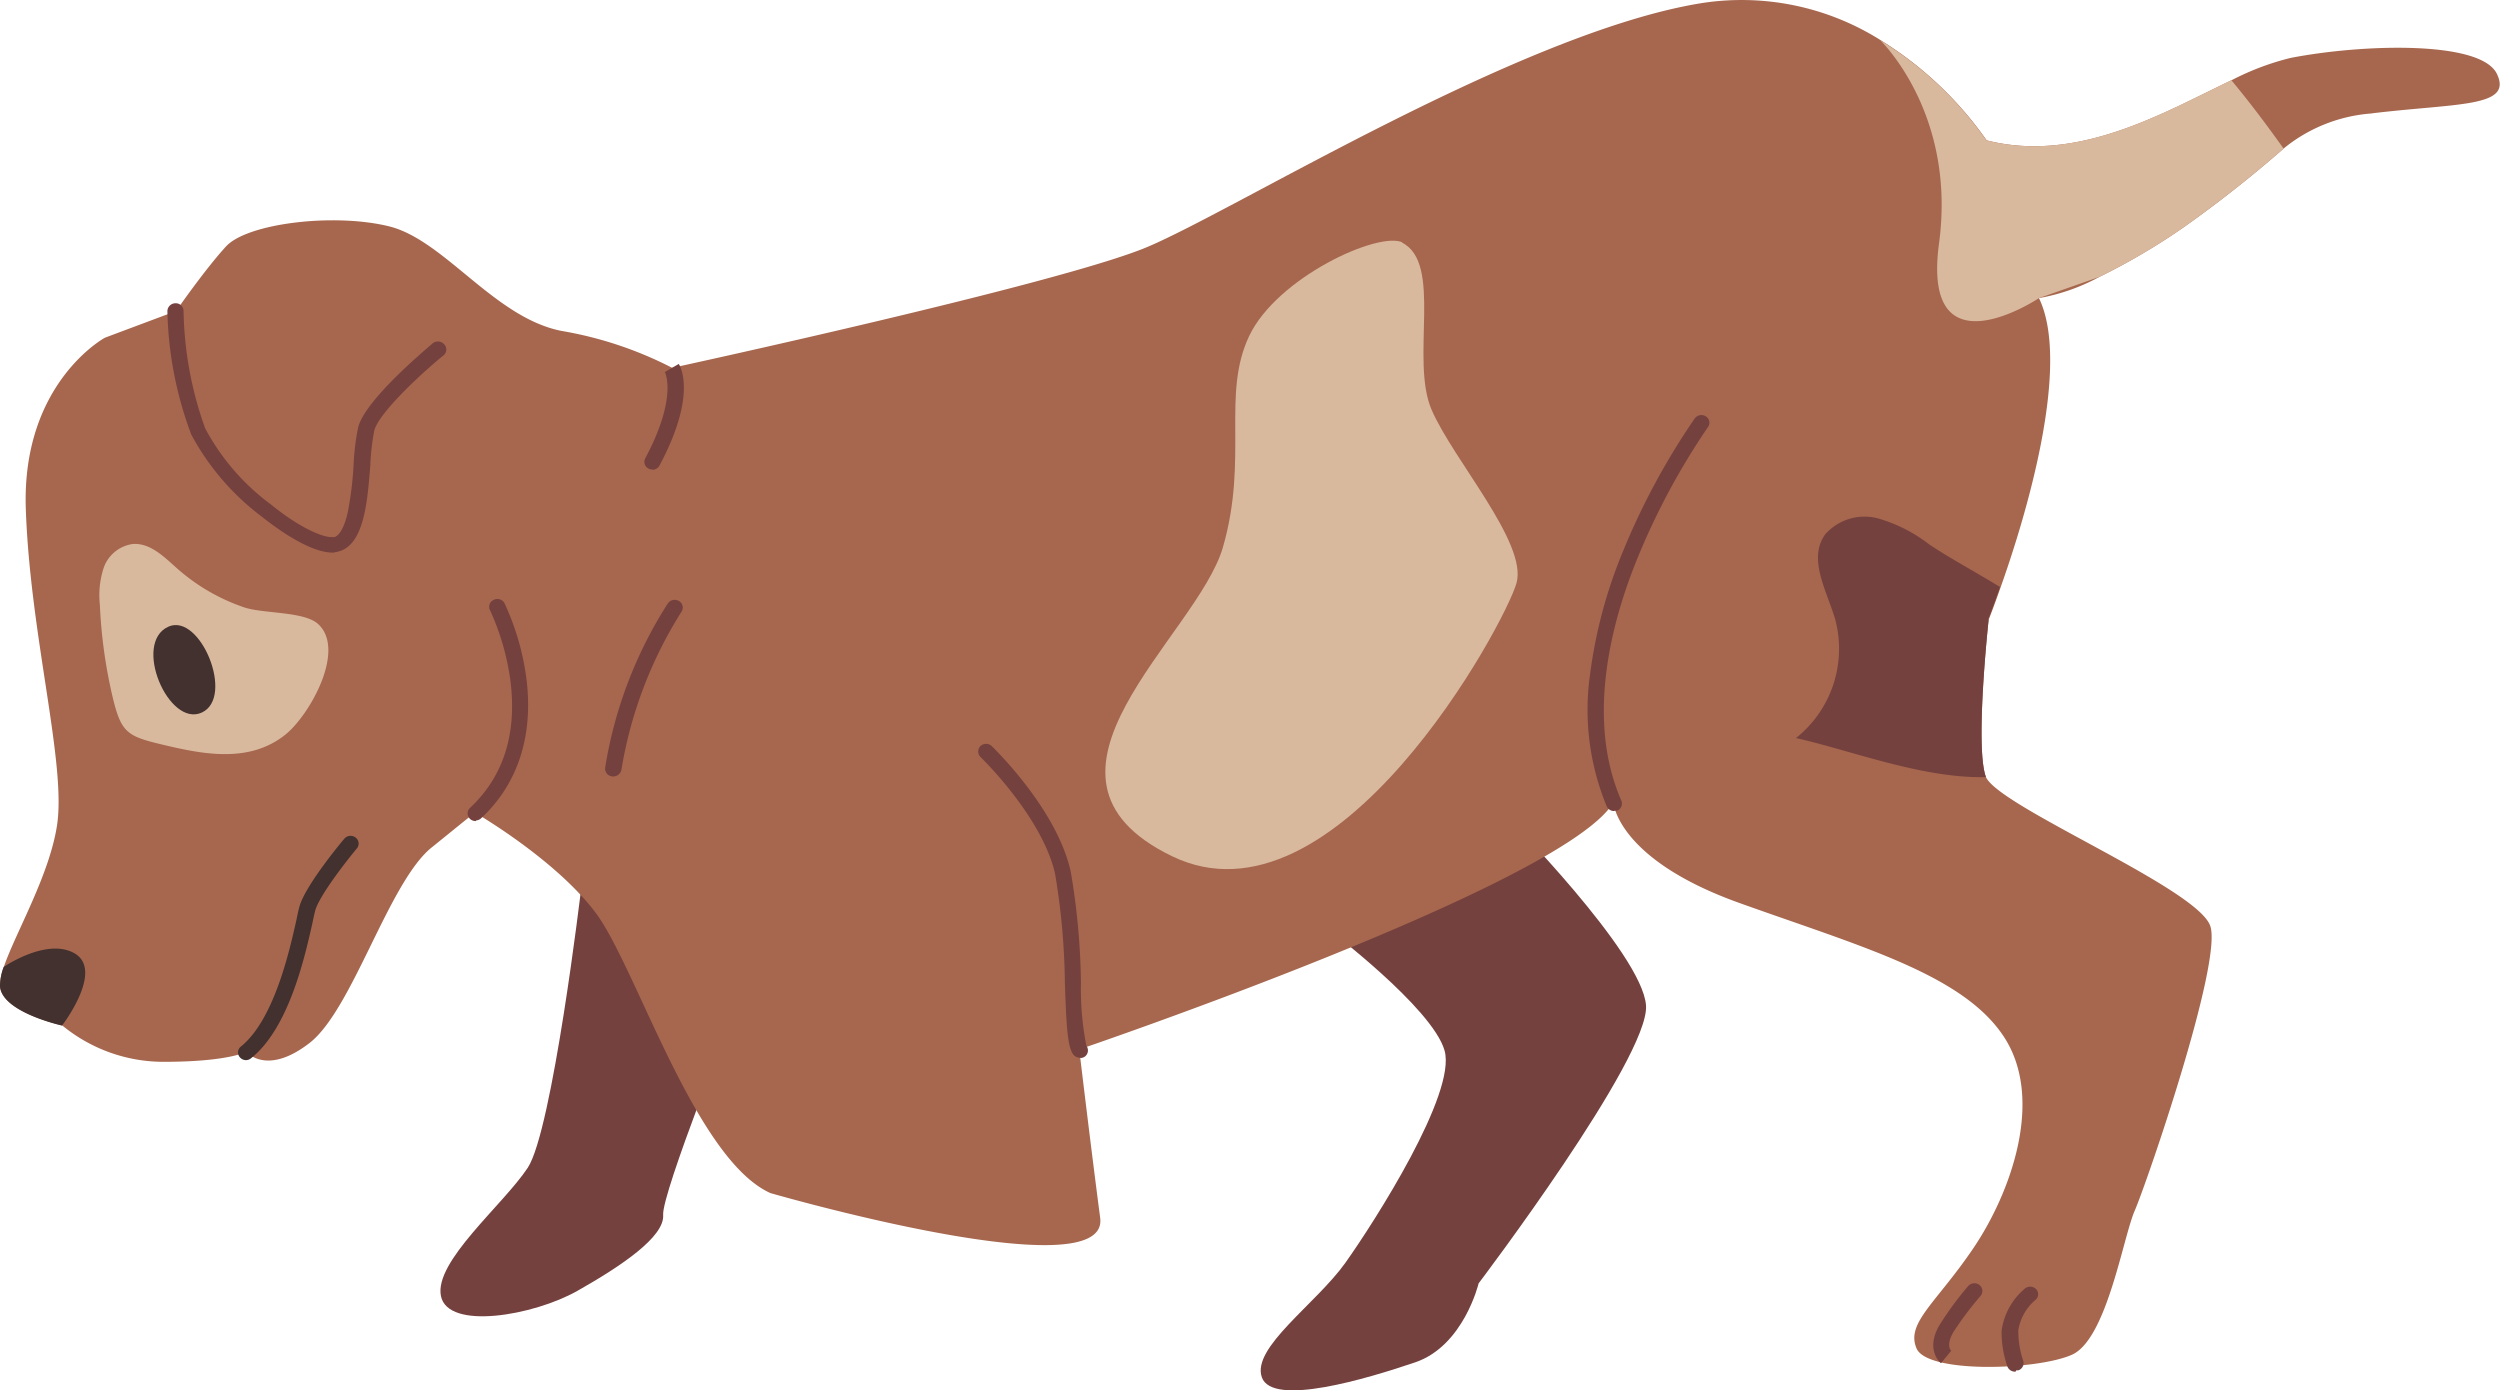 <svg xmlns="http://www.w3.org/2000/svg" viewBox="0 0 179.22 99.67"><g id="Layer_2" data-name="Layer 2"><g id="Layer_1-2" data-name="Layer 1"><path id="Path_19465" data-name="Path 19465" d="M41.66,63.72s-2.06,17.33-3.83,20-6.72,6.72-6.22,9.19,6.63,1.41,9.78-.37,6.26-3.88,6.15-5.44,5.17-14.74,5.17-14.74Z" style="fill:#75413e"/><path id="Path_19466" data-name="Path 19466" d="M95.11,66.53s7.59,5.72,8.45,8.79-5,12.23-7.1,15.19-6.76,6.1-6,8.23,7.53.1,11-1.08S106,92,106,92s12.26-16.18,12-19.92-10.11-13.67-10.11-13.67Z" style="fill:#75413e"/><path id="Path_19468" data-name="Path 19468" d="M170.07,8.13a11.25,11.25,0,0,0-6.34,2.5q-3.43,3-7.14,5.63a46.54,46.54,0,0,1-6.09,3.59,14.14,14.14,0,0,1-4.33,1.52c2.36,4.89-1.06,16-2.76,20.76-.5,1.43-.85,2.31-.85,2.31s-1,9.14-.19,11.27c0,0,0,0,0,0,1,2.17,15.25,8,16.09,10.7s-4.59,18.46-5.43,20.39-2,9.21-4.5,10.32-10.37,1.36-11.14-.46,1.4-3.23,4.07-7.17,5.13-10.68,2.2-15.16-10.25-6.47-19-9.61-9-7.19-9-7.19c-3.51,5.88-38.29,17.7-38.29,17.7s.81,6.82,1.5,12.08-23.64-1.78-23.64-1.78c-5.4-2.43-9.63-16.21-12.51-20.07s-8.68-7.21-8.68-7.21L31,60.71c-3.1,2.41-5.71,11.66-8.81,14.06s-4.53.63-4.53.63-1.26.71-5.83.72a11.43,11.43,0,0,1-7.37-2.61S.13,72.56,0,70.7a4,4,0,0,1,.28-1.4c.83-2.43,3.27-6.56,3.81-10.15.67-4.42-1.93-13.62-2.24-22.66S7.52,24.21,7.52,24.21l5.1-1.91s2.08-3,3.59-4.64,7.68-2.41,11.66-1.44,7.55,6.54,12.37,7.5a27.28,27.28,0,0,1,7.95,2.65s27.67-6,34-8.64S108.9,2.41,121.82.25a18.68,18.68,0,0,1,13,2.63h0a25.9,25.9,0,0,1,7.6,7.18c6.54,1.67,12.71-2,17.56-4.31a18.88,18.88,0,0,1,4.24-1.6c5.16-1,13.63-1.26,14.78,1.15s-2.79,2.08-9,2.83" style="fill:#a7674e"/><path id="Path_19469" data-name="Path 19469" d="M7.16,43.35a6.3,6.3,0,0,1,.29-2.69A2.59,2.59,0,0,1,9.5,39c1.25-.1,2.24.9,3.15,1.71a14.11,14.11,0,0,0,4.82,2.82c1.37.48,4.36.28,5.35,1.22,2,1.87-.63,6.53-2.37,7.92-2.51,2-5.69,1.45-8.59.76-2.75-.64-3.16-.85-3.79-3.48a35.69,35.69,0,0,1-.91-6.58" style="fill:#d9b99e"/><path id="Path_19470" data-name="Path 19470" d="M34.13,58.86a.58.58,0,0,1-.45-.17.54.54,0,0,1,0-.76l0,0c2.4-2.24,3.38-5.29,2.92-9.06a17.84,17.84,0,0,0-1.46-5.1A.54.54,0,0,1,35.4,43h0a.58.58,0,0,1,.77.25,18.42,18.42,0,0,1,1.57,5.42c.51,4.09-.62,7.55-3.26,10a.61.61,0,0,1-.37.15" style="fill:#75413e"/><path id="Path_19471" data-name="Path 19471" d="M24,39.61c-1.65.12-4.15-1.71-5.23-2.57a18,18,0,0,1-5.06-5.89A26.71,26.71,0,0,1,12,22.3a.58.58,0,0,1,.58-.56.56.56,0,0,1,.58.54h0a26,26,0,0,0,1.55,8.43,16.32,16.32,0,0,0,4.72,5.46c2,1.63,3.71,2.38,4.39,2.33a.47.47,0,0,0,.17,0c.27-.1.65-.5.94-1.77a24.86,24.86,0,0,0,.42-3.44,17.22,17.22,0,0,1,.33-2.68c.55-2,4.86-5.57,5.34-6a.6.6,0,0,1,.82.07.54.54,0,0,1,0,.76l0,0c-1.25,1-4.58,4-5,5.39a16,16,0,0,0-.29,2.48c-.2,2.58-.43,5.51-2.08,6.16a1.74,1.74,0,0,1-.5.12" style="fill:#75413e"/><path id="Path_19472" data-name="Path 19472" d="M44,55.66a.2.2,0,0,1-.11,0,.56.56,0,0,1-.51-.61h0a30.87,30.87,0,0,1,4.5-11.8.6.6,0,0,1,.8-.16.54.54,0,0,1,.19.74l0,0a30.48,30.48,0,0,0-4.32,11.34.59.59,0,0,1-.54.49" style="fill:#75413e"/><path id="Path_19473" data-name="Path 19473" d="M77.46,75.83a.64.64,0,0,1-.5-.21c-.44-.55-.51-2.05-.62-5.12a50.21,50.21,0,0,0-.7-7.84c-.91-4.09-5.31-8.36-5.36-8.4a.56.56,0,0,1,0-.77l0,0a.59.59,0,0,1,.82,0c.19.19,4.68,4.54,5.66,9a50.16,50.16,0,0,1,.73,8,21.09,21.09,0,0,0,.39,4.48.55.55,0,0,1-.09.76h0a.6.6,0,0,1-.32.12" style="fill:#75413e"/><path id="Path_19475" data-name="Path 19475" d="M17.68,76a.59.59,0,0,1-.48-.2.53.53,0,0,1,.05-.76l0,0c2.42-1.93,3.53-7,4-9.09.08-.4.15-.72.21-.94.41-1.5,2.93-4.54,3.22-4.88a.59.59,0,0,1,.81-.09.54.54,0,0,1,.11.76l0,0c-.73.88-2.7,3.39-3,4.47-.05.19-.12.5-.2.89-.55,2.44-1.68,7.54-4.41,9.71a.59.59,0,0,1-.33.13" style="fill:#42312f"/><path id="Path_19476" data-name="Path 19476" d="M4.44,73.52S.13,72.57,0,70.7a3.86,3.86,0,0,1,.27-1.39c.74-.48,3.37-2,5.12-.94,2.05,1.26-.94,5.15-.94,5.15" style="fill:#42312f"/><path id="Path_19477" data-name="Path 19477" d="M12.08,44.92c2.28-1,4.77,5.06,2.39,6.16s-5-5-2.39-6.16" style="fill:#42312f"/><path id="Path_19478" data-name="Path 19478" d="M100.48,17.38c3,1.45.59,8.4,2.15,12s6.87,9.53,6.09,12.4S95.8,67.11,84,61.37s1.83-15.76,3.67-22.14-.11-10.94,1.88-15.14,9.27-7.53,11-6.71" style="fill:#d9b99e"/><path id="Path_19479" data-name="Path 19479" d="M115.75,58.14a.58.58,0,0,1-.57-.34,18.1,18.1,0,0,1-1.2-9.4,34.55,34.55,0,0,1,2.42-9A50.63,50.63,0,0,1,121.49,30a.59.59,0,0,1,.8-.15.53.53,0,0,1,.17.74l0,0a50.48,50.48,0,0,0-5,9.25c-2,4.82-3.76,11.77-1.23,17.55a.55.55,0,0,1-.29.72h0a.59.59,0,0,1-.19,0" style="fill:#75413e"/><path id="Path_19480" data-name="Path 19480" d="M163.73,10.63a90.58,90.58,0,0,1-7.14,5.63,45.89,45.89,0,0,1-6.09,3.59l-4.33,1.52S137.74,27,139,17.49c1.19-8.71-3.45-13.84-4.2-14.6a25.73,25.73,0,0,1,7.6,7.17c6.54,1.67,12.71-2,17.56-4.31,1.33,1.59,2.65,3.36,3.73,4.88" style="fill:#d9b99e"/><path id="Path_19481" data-name="Path 19481" d="M46.82,33.66a.56.56,0,0,1-.31-.06.54.54,0,0,1-.27-.71l0,0c2.37-4.44,1.43-6.2,1.42-6.22h0l1-.58c.14.22,1.29,2.28-1.38,7.28a.59.59,0,0,1-.48.31" style="fill:#75413e"/><path id="Path_19482" data-name="Path 19482" d="M142.56,44.44s-1,9.14-.19,11.27l0,0c-4.55.11-9.72-1.93-13.62-2.8a8.18,8.18,0,0,0,2.82-8.48c-.6-2.07-2-4.36-.72-6.13a3.76,3.76,0,0,1,3.77-1.14,10.9,10.9,0,0,1,3.66,1.85c1.29.88,3.19,1.91,5.1,3.07-.5,1.44-.85,2.32-.85,2.32" style="fill:#75413e"/><path id="Path_19484" data-name="Path 19484" d="M139.15,97.72c-.05,0-1.19-1-.06-2.81a23.5,23.5,0,0,1,2-2.71.59.59,0,0,1,.81-.08.54.54,0,0,1,.1.76l0,0a24.15,24.15,0,0,0-1.93,2.56c-.61,1-.21,1.38-.19,1.39h0Z" style="fill:#75413e"/><path id="Path_19485" data-name="Path 19485" d="M144.49,98.33a.58.58,0,0,1-.58-.36,7.53,7.53,0,0,1-.42-2.57,4.79,4.79,0,0,1,1.64-3,.6.6,0,0,1,.82,0,.53.53,0,0,1,0,.76l0,0a3.61,3.61,0,0,0-1.26,2.19,6.66,6.66,0,0,0,.34,2.17.55.55,0,0,1-.32.71h0a.45.45,0,0,1-.16,0" style="fill:#75413e"/></g></g></svg>